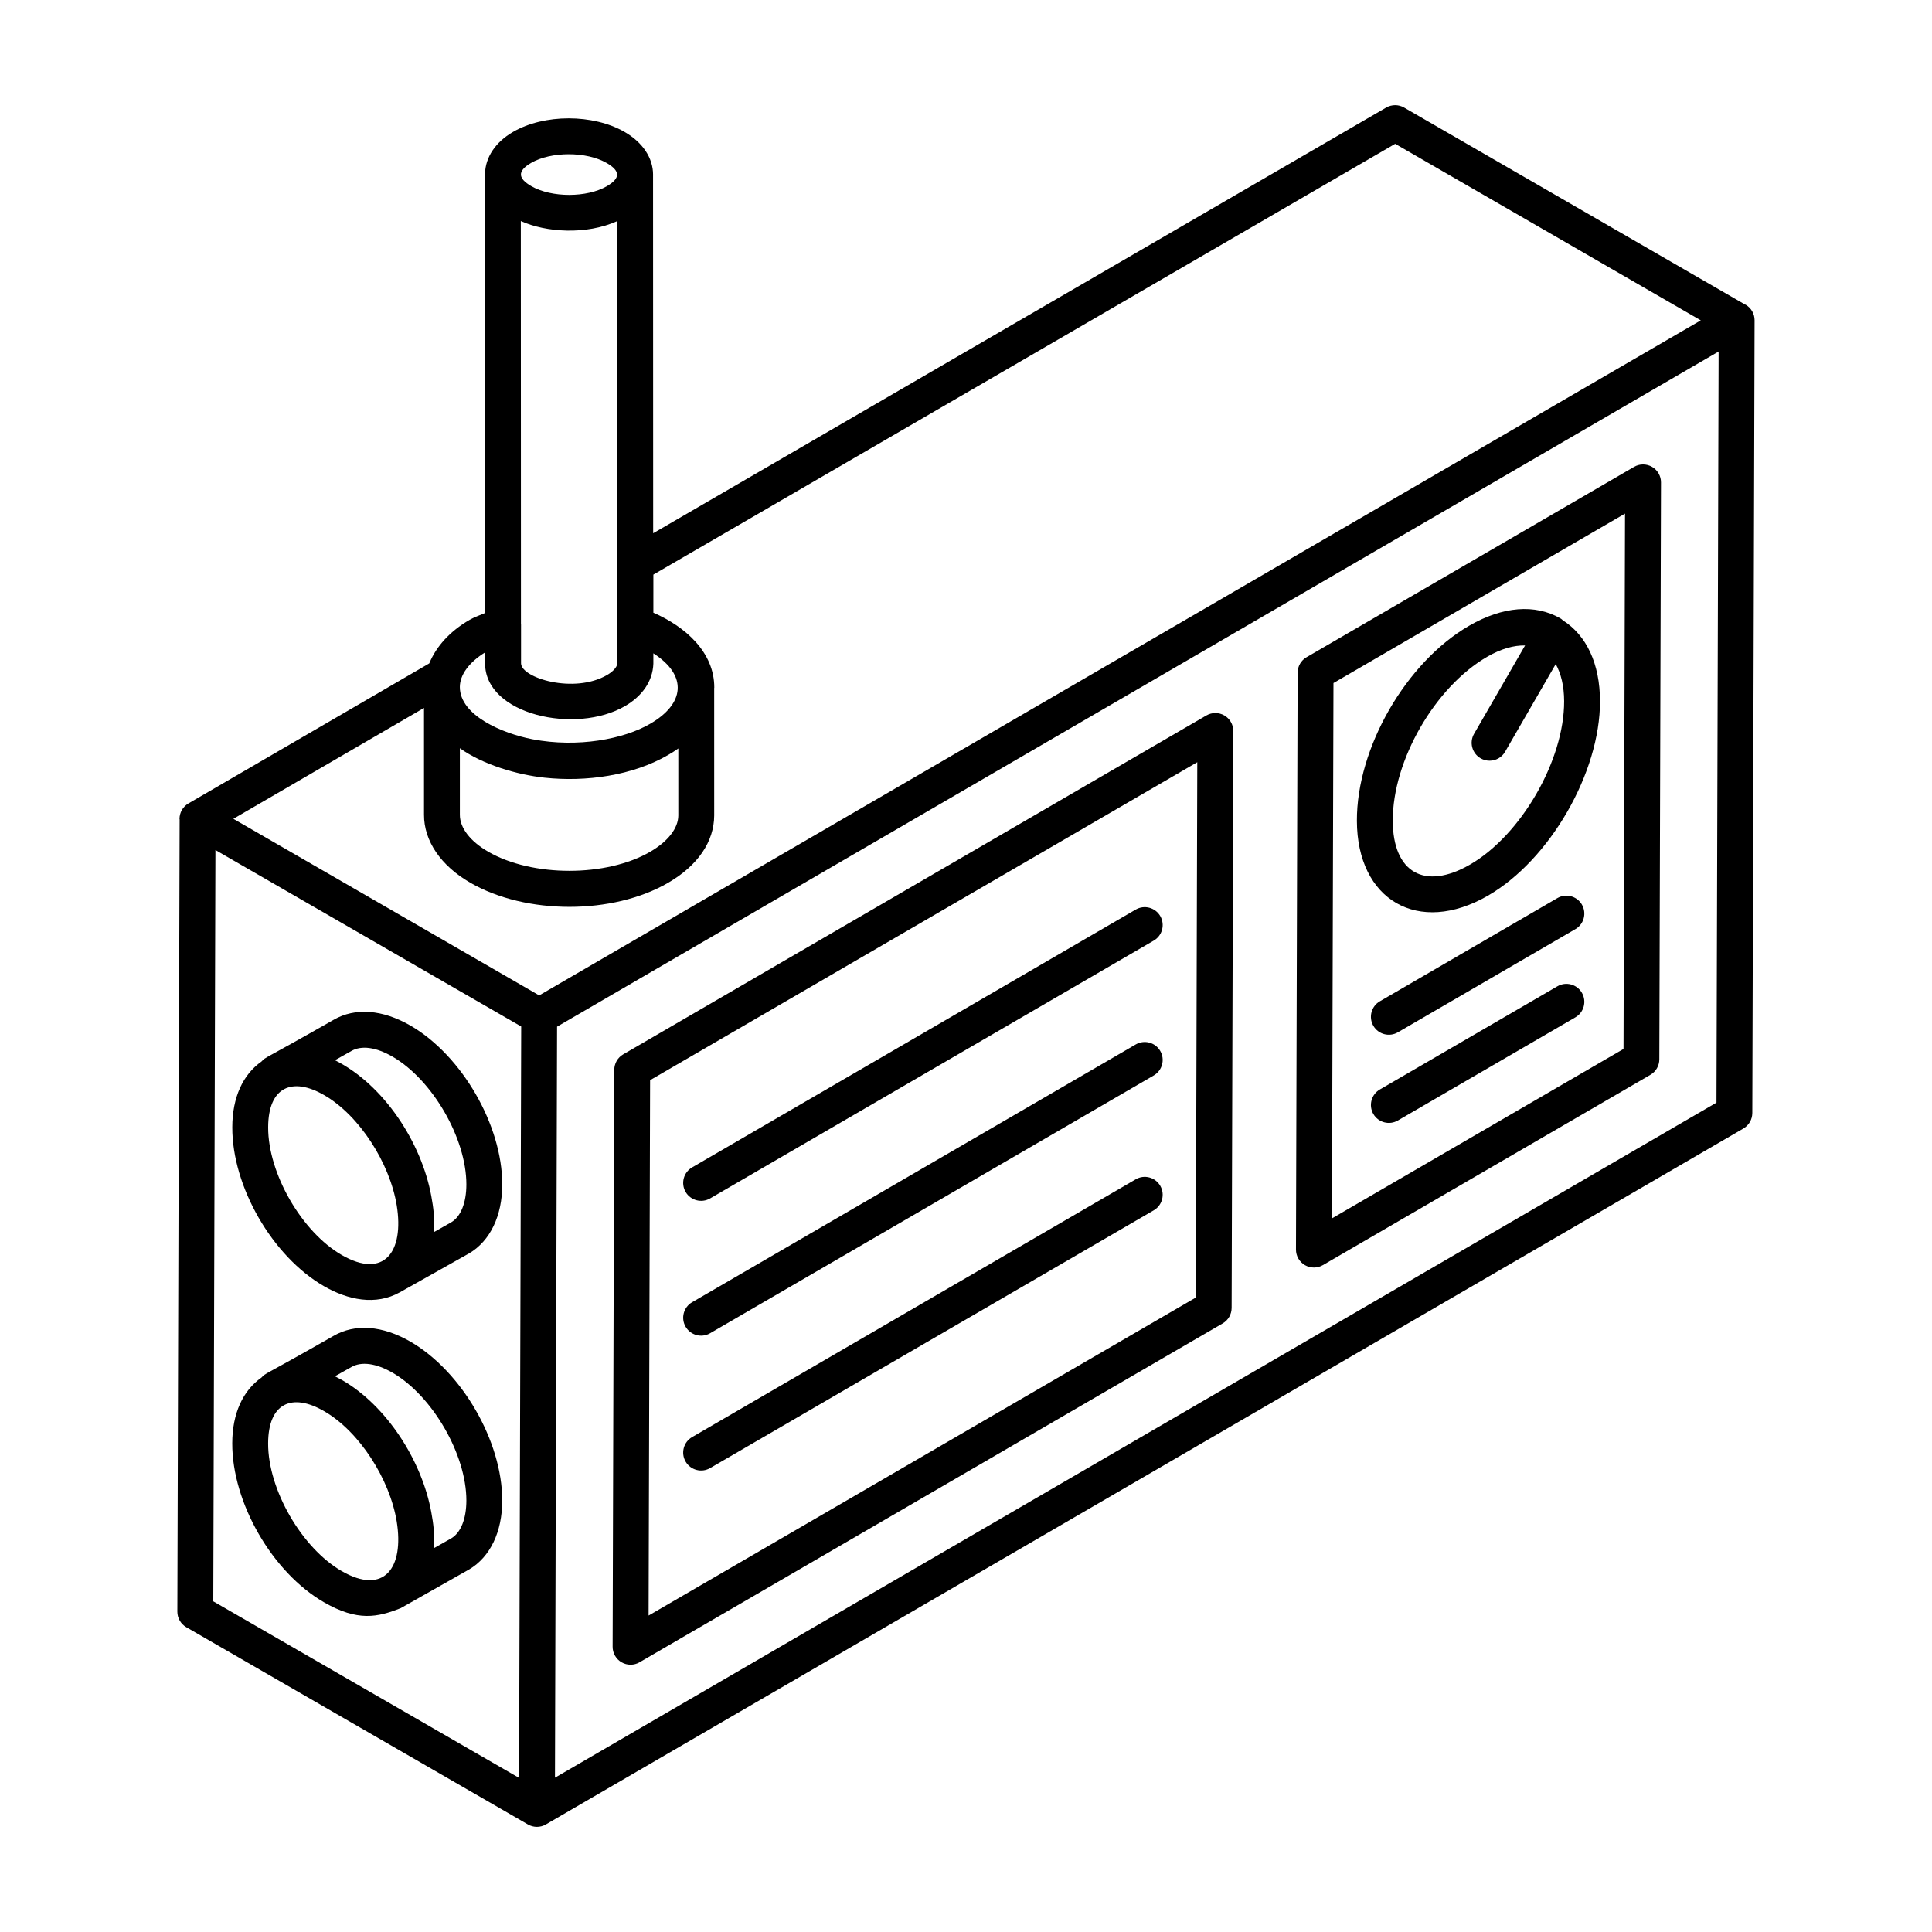 <?xml version="1.0" encoding="UTF-8"?>
<!-- Uploaded to: ICON Repo, www.iconrepo.com, Generator: ICON Repo Mixer Tools -->
<svg fill="#000000" width="800px" height="800px" version="1.1" viewBox="144 144 512 512" xmlns="http://www.w3.org/2000/svg">
 <g>
  <path d="m608.38 438.97 0.602-210.09c0.008-1.703-0.902-3.277-2.375-4.133-0.043-0.023-0.094-0.016-0.137-0.035l-90.363-52.207c-1.477-0.855-3.285-0.84-4.762 0.004-52.789 30.66-152.16 88.363-194.25 112.81-0.012-38.328 0-16.141-0.031-95.02 0-0.008 0.004-0.012 0.004-0.02 0-4.422-2.758-8.551-7.555-11.32-8.316-4.789-21.305-4.801-29.566 0.008-4.66 2.703-7.324 6.731-7.406 11.074-0.02 0.953-0.078 115.46 0.004 116.41-1.367 0.59-2.824 1.09-4.062 1.797-5.297 3.055-8.895 7.109-10.719 11.559l-63.824 37.117c-1.465 0.848-2.367 2.418-2.367 4.117 0 0.047 0.035 0.09 0.035 0.137l-0.605 209.92c-0.008 1.703 0.902 3.277 2.375 4.133l90.527 52.27c0.734 0.422 1.559 0.637 2.375 0.637s1.633-0.207 2.367-0.633c0.004-0.004 0.008-0.008 0.012-0.012h0.008l317.34-184.42c1.473-0.848 2.363-2.41 2.371-4.098zm-291.23-142.69 196.59-114.17 80.984 46.789-307.84 178.89-81.039-46.793 50.523-29.383v28.285c-0.027 6.949 4.445 13.527 12.273 18.043 14.723 8.504 37.785 8.531 52.449-0.008 7.824-4.543 12.152-10.871 12.18-17.824l-0.004-33.734c0-0.059 0.027-0.117 0.027-0.176 0-9.32-7.57-16.082-16.145-19.832zm-51.281 46.008c6.121 4.363 15.199 7.035 22.465 7.809 11.012 1.176 23.359-0.57 32.754-6.035 0.945-0.543 1.84-1.117 2.672-1.711v17.75c-0.008 3.375-2.731 6.883-7.445 9.625-11.586 6.738-31.246 6.738-42.926-0.008-4.789-2.766-7.527-6.328-7.519-9.789zm41.699-139.69 0.039 117.18c-0.105 1.285-1.617 2.461-2.738 3.113-8.75 5.078-22.789 0.773-22.789-3.117v-10.266c0-0.031-0.02-0.059-0.023-0.09l-0.035-106.84c6.644 3.016 17.344 3.723 25.547 0.02zm-22.844-15.414c5.297-3.074 14.66-3.094 20.043 0.008 3.57 2.059 3.773 3.988 0.066 6.141-5.309 3.09-14.668 3.086-20.031-0.004-3.469-1.996-3.832-3.953-0.078-6.144zm-12.172 129.71v2.859c-0.059 13.676 24.059 18.977 37.113 11.352 4.504-2.633 7.312-6.539 7.481-11.234v-2.734c9.262 5.961 8.191 13.469-0.844 18.668-0.012 0.008-0.02 0.016-0.031 0.02-6.945 4.043-19.125 6.387-31.16 4.086-7.934-1.527-19.246-6.293-19.246-13.852 0.004-3.219 2.441-6.535 6.688-9.164zm-71.461 52.371 81.031 46.766-0.137 48.605-0.426 150.52-81.035-46.785zm89.98 245.84 0.41-146.7 0.148-52.336 307.82-178.91-0.566 199.05z"/>
  <path d="m463.69 333.61-18.473 10.734c6.18-3.59-89.898 52.238-136.06 79.066-1.465 0.844-2.359 2.406-2.367 4.094l-0.438 152.89c-0.008 1.703 0.902 3.277 2.375 4.133 1.48 0.852 3.312 0.844 4.762-0.008l154.54-89.805c1.465-0.844 2.359-2.406 2.367-4.094l0.438-152.89c0.008-1.703-0.902-3.277-2.375-4.133-1.477-0.848-3.305-0.848-4.762 0.012zm-2.797 154.26-145.01 84.266 0.398-141.88c80.129-46.562 135.2-78.566 145.01-84.266z"/>
  <path d="m327.42 453.37c-2.273 1.316-3.043 4.227-1.727 6.5 1.309 2.25 4.211 3.047 6.5 1.719l117.56-68.32c2.273-1.316 3.043-4.227 1.727-6.5-1.328-2.277-4.242-3.035-6.5-1.719z"/>
  <path d="m444.98 420.79-117.56 68.312c-2.273 1.316-3.043 4.227-1.727 6.492 1.301 2.246 4.199 3.059 6.5 1.723l117.56-68.312c2.273-1.316 3.043-4.227 1.727-6.492-1.328-2.285-4.246-3.039-6.5-1.723z"/>
  <path d="m444.98 456.53-117.56 68.312c-2.273 1.316-3.043 4.227-1.727 6.492 1.301 2.246 4.199 3.059 6.5 1.723l117.56-68.312c2.273-1.316 3.043-4.227 1.727-6.492-1.328-2.289-4.246-3.043-6.5-1.723z"/>
  <path d="m577.04 267.73-86.789 50.438c-1.465 0.844-2.359 2.406-2.367 4.094l-0.438 152.88c-0.008 1.703 0.902 3.277 2.375 4.133 1.48 0.852 3.312 0.844 4.762-0.008l86.789-50.434c1.465-0.844 2.359-2.406 2.367-4.094l0.441-152.89c0.008-1.703-0.902-3.277-2.375-4.133-1.48-0.848-3.309-0.848-4.766 0.012zm-2.793 154.25-77.262 44.902 0.398-141.87 77.262-44.906z"/>
  <path d="m556.72 382.01-47.039 27.34c-2.273 1.316-3.043 4.227-1.727 6.5 1.309 2.25 4.211 3.047 6.5 1.719l47.039-27.34c2.273-1.316 3.043-4.227 1.727-6.5-1.328-2.281-4.254-3.031-6.5-1.719z"/>
  <path d="m556.72 405.38-47.039 27.34c-2.273 1.316-3.043 4.227-1.727 6.5 1.309 2.25 4.211 3.047 6.5 1.719l47.039-27.34c2.273-1.316 3.043-4.227 1.727-6.5-1.328-2.281-4.254-3.035-6.5-1.719z"/>
  <path d="m538.32 381.36c16.422-9.492 29.742-32.621 29.695-51.566-0.027-9.906-3.57-17.422-9.867-21.418-0.156-0.117-0.258-0.277-0.43-0.379-0.02-0.012-0.043-0.012-0.066-0.023-0.043-0.023-0.07-0.066-0.109-0.09-6.731-3.875-15.297-3.199-24.164 1.922-16.766 9.684-29.855 32.402-29.789 51.727 0.062 21.074 16.324 30.457 34.73 19.828zm-0.184-63.32c3.676-2.125 7.062-3.047 10.027-2.988l-13.52 23.414c-1.316 2.273-0.539 5.18 1.734 6.492 0.75 0.434 1.57 0.637 2.375 0.637 1.633 0 3.238-0.848 4.113-2.375l13.418-23.234c1.391 2.508 2.215 5.777 2.227 9.836 0.047 15.637-11.383 35.469-24.945 43.305-12.012 6.914-20.43 2.144-20.469-11.621-0.043-15.969 11.18-35.465 25.039-43.465z"/>
  <path d="m229.82 484.83c6.383 3.691 13.758 5.223 20.164 1.633 9.66-5.43 19.395-10.902 18.371-10.328 5.551-3.285 8.746-9.938 8.746-18.254 0-15.68-10.668-34.156-24.285-42.07-7.438-4.301-14.703-4.852-20.402-1.551-19.609 11.188-17.812 9.691-19.105 11.043-4.93 3.457-7.734 9.504-7.75 17.418-0.051 15.734 10.617 34.23 24.262 42.109zm7.297-62.309c2.684-1.555 6.574-1.008 10.926 1.508 10.602 6.16 19.551 21.656 19.551 33.852 0 4.867-1.484 8.539-4 10.031l-4.641 2.629c0.297-3.641-0.109-6.602-0.645-9.52-2.594-14.234-12.578-29.578-25.543-36.055zm-7.137 11.734c9.281 5.383 17.305 17.941 19.156 29.164 2.027 12.434-3.434 19.59-14.559 13.176-10.609-6.121-19.551-21.621-19.512-33.848 0.016-10.75 6.426-13.438 14.914-8.492z"/>
  <path d="m252.8 499.57c-7.426-4.301-14.695-4.848-20.395-1.547-19.609 11.188-17.812 9.691-19.105 11.043-4.93 3.457-7.734 9.504-7.75 17.418-0.047 15.734 10.621 34.23 24.266 42.109 9 5.203 14.289 3.992 20.395 1.574l18.141-10.266c5.551-3.285 8.746-9.941 8.746-18.258 0-15.676-10.668-34.152-24.297-42.074zm-18.23 60.793c-10.609-6.121-19.551-21.621-19.512-33.848 0.02-10.602 6.238-13.559 14.918-8.492 9.281 5.383 17.305 17.941 19.156 29.164 2.012 12.359-3.367 19.617-14.562 13.176zm29.02-8.688-4.641 2.629c0.297-3.641-0.109-6.602-0.645-9.52-2.523-13.855-11.934-28.289-23.594-35.02-0.102-0.059-1.391-0.758-1.949-1.035l4.356-2.441c2.664-1.539 6.555-1.02 10.926 1.504 10.594 6.164 19.551 21.66 19.551 33.852-0.004 4.871-1.488 8.543-4.004 10.031z"/>
 </g>
</svg>